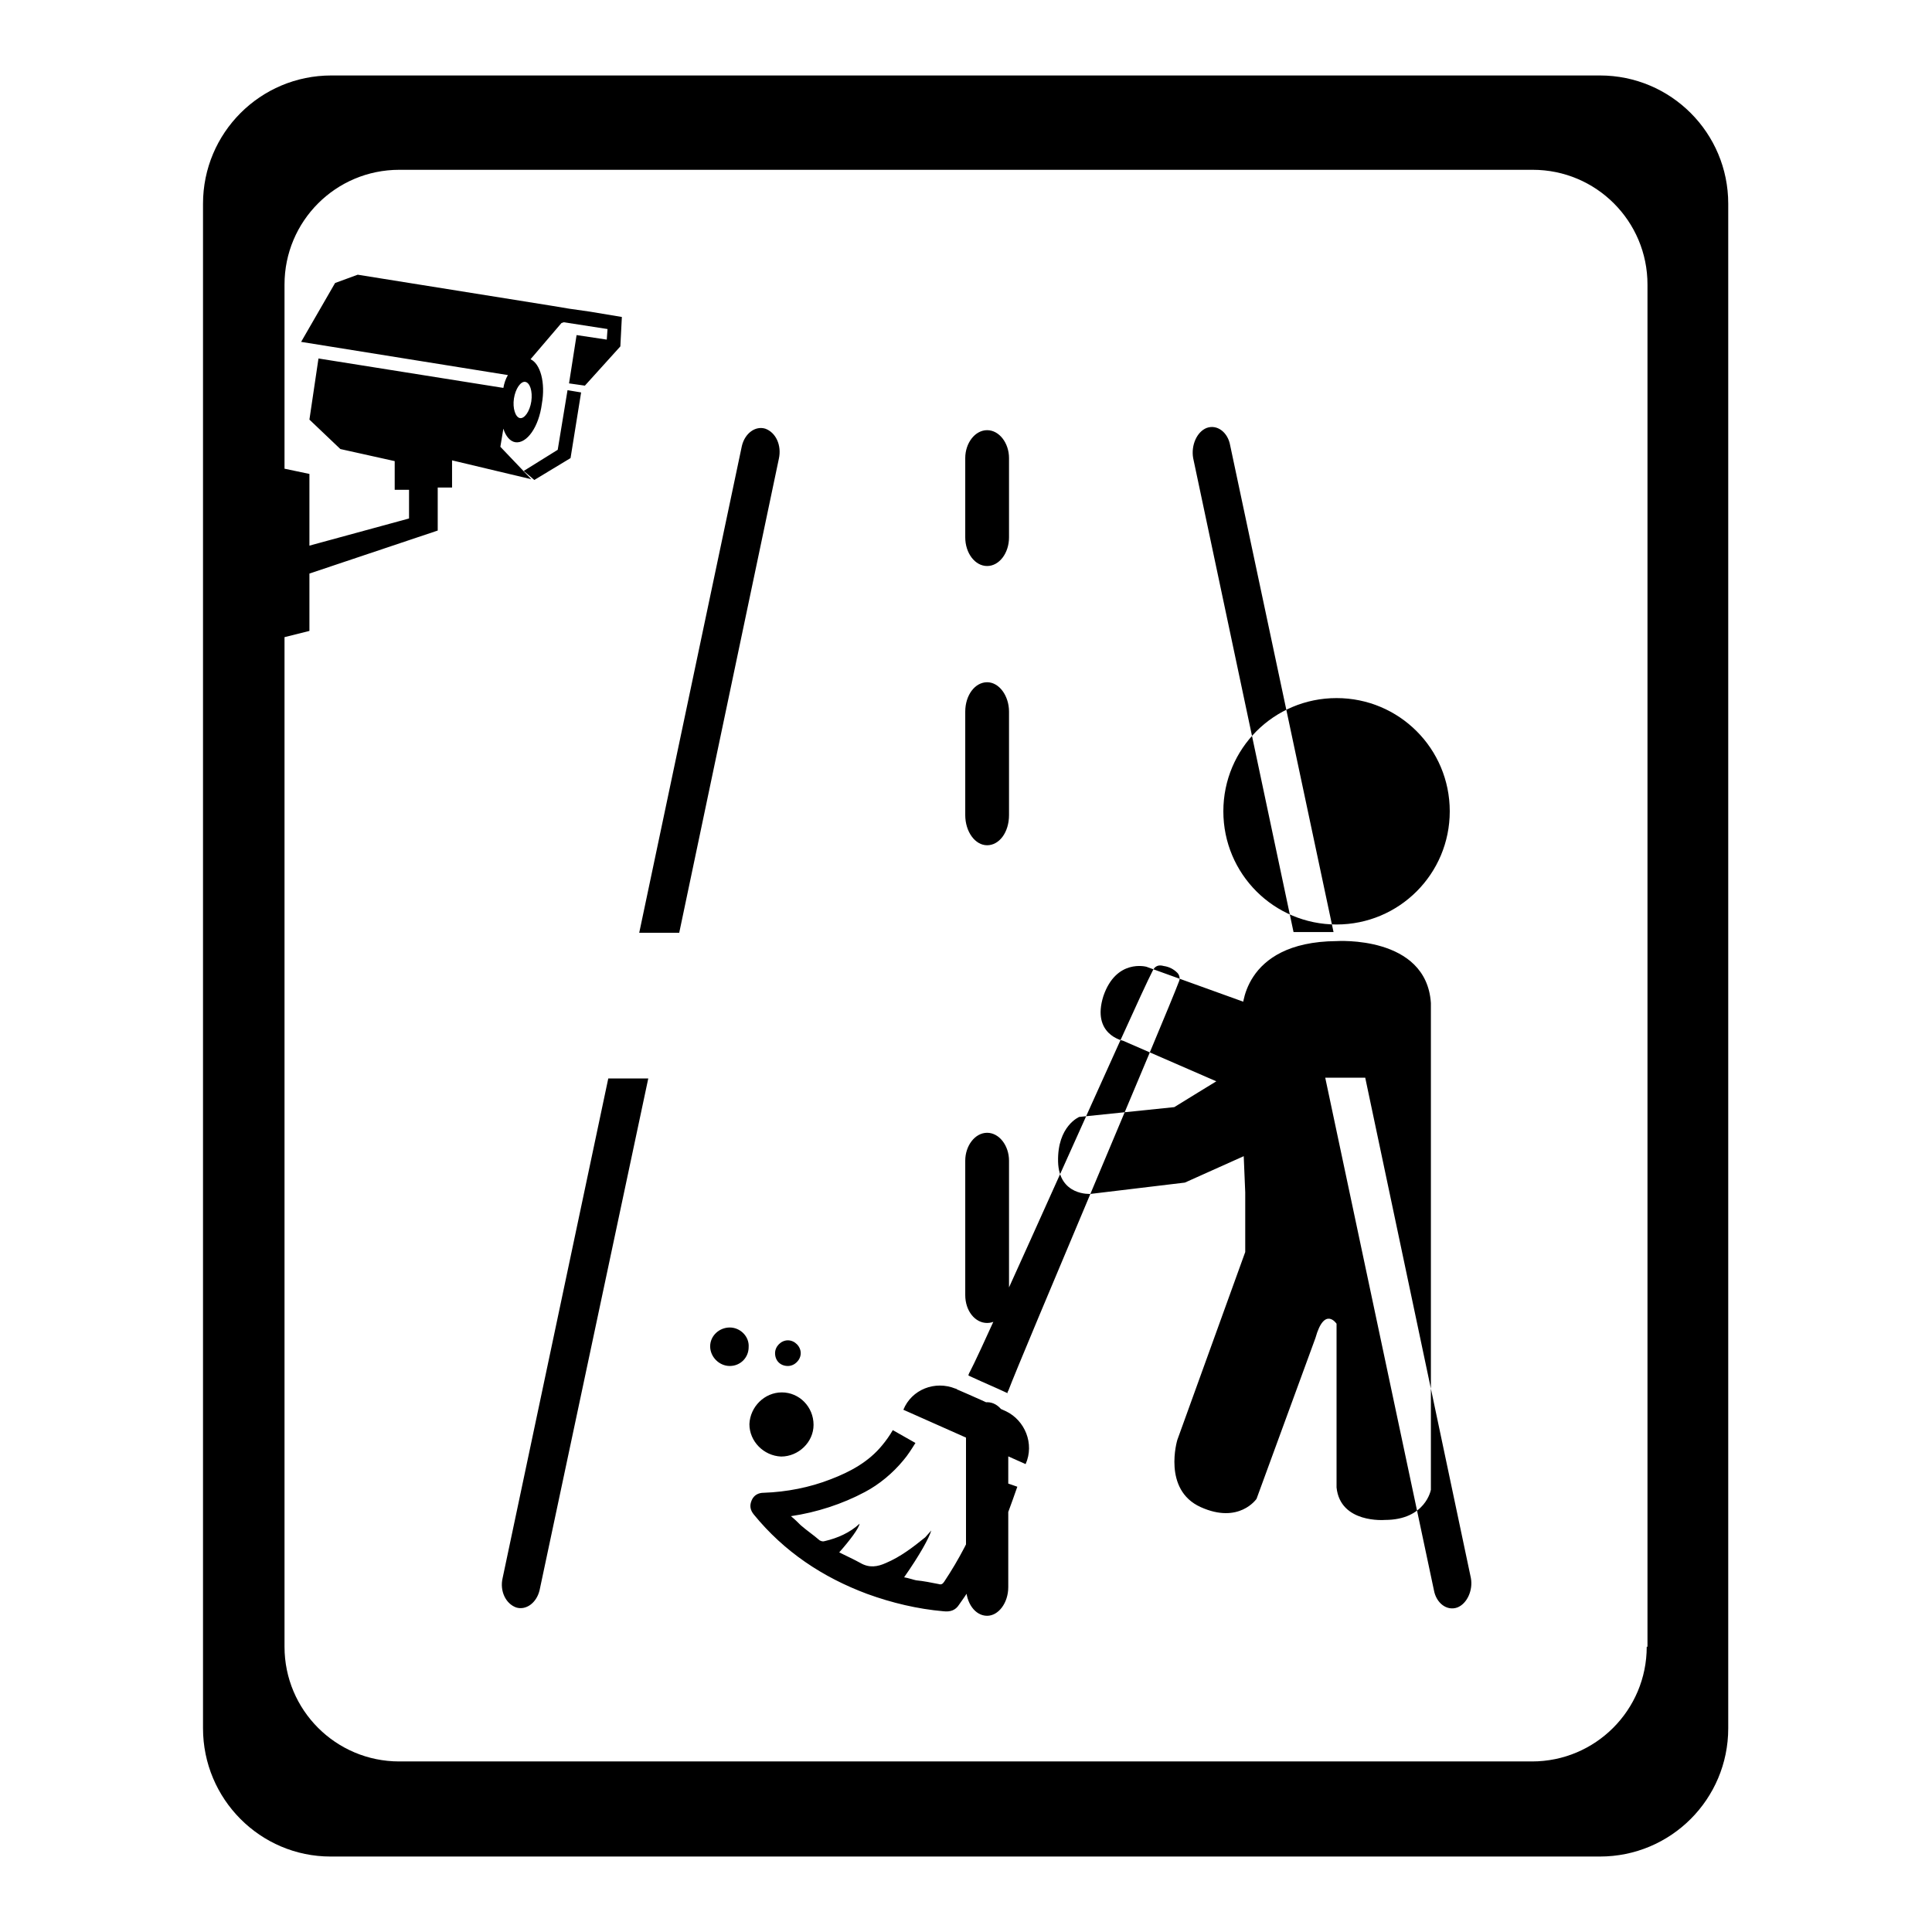 <?xml version="1.0" encoding="utf-8"?>
<!-- Svg Vector Icons : http://www.onlinewebfonts.com/icon -->
<!DOCTYPE svg PUBLIC "-//W3C//DTD SVG 1.1//EN" "http://www.w3.org/Graphics/SVG/1.1/DTD/svg11.dtd">
<svg version="1.1" xmlns="http://www.w3.org/2000/svg" xmlns:xlink="http://www.w3.org/1999/xlink" x="0px" y="0px" viewBox="0 0 256 256" enable-background="new 0 0 256 256" xml:space="preserve">
<g> <path fill="#000000" d="M212,10H43.9c-9.4,0-17,7.6-17,17c0,0,0,0,0,0V229c0,9.4,7.6,17,16.9,17c0,0,0,0,0,0H212 c9.4,0,17-7.6,17-17c0,0,0,0,0,0V27C229,17.6,221.4,10,212,10z M218.2,218.2c0,8.4-6.8,15.2-15.2,15.2l0,0H52.9 c-8.4,0-15.2-6.8-15.2-15.2c0,0,0,0,0,0V37.7c0-8.4,6.8-15.2,15.2-15.2h150.2c8.4,0,15.2,6.8,15.2,15.2V218.2L218.2,218.2z  M193.1,213c-1.4,0.5-2.8-0.6-3.1-2.3l-14.4-67.9h5.3l14,66.3C195.2,210.7,194.4,212.5,193.1,213z M158.1,60.7 c-0.3-1.7,0.5-3.5,1.8-4c1.4-0.5,2.8,0.6,3.1,2.3l13.7,64.5h-5.3L158.1,60.7L158.1,60.7z M130.8,112c-1.6,0-2.9-1.8-2.9-4V94.3 c0-2.2,1.3-3.9,2.9-3.9c1.6,0,2.9,1.8,2.9,3.9v13.7C133.7,110.3,132.4,112,130.8,112z M130.8,75c-1.6,0-2.9-1.7-2.9-3.8V60.7 c0-2,1.3-3.7,2.9-3.7c1.6,0,2.9,1.7,2.9,3.7v10.5C133.7,73.3,132.4,75,130.8,75z M130.8,150.1c1.6,0,2.9,1.7,2.9,3.7v17.8 c0,2.1-1.3,3.7-2.9,3.7c-1.6,0-2.9-1.6-2.9-3.7v-17.8C127.9,151.8,129.2,150.1,130.8,150.1L130.8,150.1z M90,123.6h-5.3l13.6-64.5 c0.4-1.7,1.8-2.7,3.1-2.3c1.4,0.5,2.2,2.2,1.8,4L90,123.6z M71.5,210.7c-0.4,1.7-1.8,2.7-3.1,2.3c-1.4-0.5-2.2-2.2-1.8-3.9l14-66.2 h5.3L71.5,210.7z M130.8,185.8c1.6,0,2.8,1.7,2.8,3.8v20.7c0,2.1-1.3,3.8-2.8,3.8c-1.6,0-2.8-1.7-2.8-3.8v-20.7 C128,187.5,129.2,185.8,130.8,185.8z M162.1,107.5c0,8.3,6.7,15,15,15s15-6.7,15-15s-6.7-15-15-15S162.1,99.2,162.1,107.5  M166.6,133.4l-14.7-5.3c0,0-4-1.1-5.7,3.9c-1.6,5.1,2.6,5.9,2.6,5.9l17.7,7.7L166.6,133.4L166.6,133.4z M123.4,202.8 c-0.3,1-1.5,3.2-3.6,6.2c0.6,0.1,1.1,0.3,1.6,0.4c1,0.1,2,0.3,3,0.5c0.3,0.1,0.5,0,0.7-0.3c2-3,3.6-6.1,4.9-9.4 c0.5-1.3,1-2.6,1.5-3.9c0-0.1,0.1-0.3,0.1-0.4c1.1,0.4,2.1,0.7,3.2,1.1c-0.2,0.6-0.4,1.1-0.6,1.7c-1.6,4.6-3.7,8.9-6.4,12.9l-0.7,1 c-0.5,0.8-1.2,1-2.1,0.9c-3.4-0.3-6.8-1.1-10.1-2.3c-5.9-2.2-11-5.6-15-10.5c-0.5-0.6-0.6-1.2-0.3-1.9c0.3-0.7,0.9-1,1.6-1 c3-0.1,6.1-0.7,8.9-1.8c2.6-1,5-2.3,6.8-4.5c0.5-0.6,1-1.3,1.4-2l3,1.7c-0.5,0.8-1,1.6-1.6,2.3c-1.4,1.7-3.2,3.2-5.1,4.2 c-3,1.6-6.4,2.7-9.8,3.2c0.5,0.4,0.9,0.8,1.3,1.2c0.8,0.7,1.7,1.3,2.5,2c0.2,0.1,0.4,0.2,0.7,0.1c1.7-0.4,3.3-1.1,4.6-2.3 c-0.1,0.6-1.2,2.1-2.7,3.8c1,0.5,1.9,0.9,2.8,1.4c1.2,0.7,2.3,0.5,3.4,0c1.9-0.8,3.6-2.1,5.2-3.4L123.4,202.8 M135.9,194 c-5.4-2.4-10.8-4.8-16.2-7.2c1.1-2.7,4.2-3.9,6.9-2.8c0.1,0,0.1,0,0.2,0.1c2.1,0.9,4.3,1.9,6.5,2.9 C135.8,188.2,137.1,191.3,135.9,194C135.9,194,135.9,194,135.9,194 M133.5,184.6c-1.7-0.8-3.4-1.5-5.1-2.3c0,0-0.1-0.1-0.1-0.1 c0.1-0.1,0.1-0.3,0.2-0.4c2.1-3.9,22.1-49.1,24.2-53.1c0.3-0.7,0.8-0.9,1.5-0.7c0.7,0.1,1.3,0.4,1.8,0.9c0.3,0.3,0.4,0.8,0.2,1.2 c-1.6,4.3-21,49.9-22.6,54.2C133.5,184.4,133.5,184.5,133.5,184.6 M107.8,188.8c0,2.3-2,4.2-4.3,4.2c-2.3-0.1-4.2-2-4.2-4.3 c0.1-2.3,2-4.2,4.3-4.2C105.9,184.5,107.8,186.4,107.8,188.8 M96.7,175.9c1.4,0,2.6,1.2,2.5,2.6c0,1.4-1.1,2.5-2.5,2.5 s-2.6-1.2-2.6-2.6S95.3,175.9,96.7,175.9 M102.7,179.3c0-0.9,0.8-1.7,1.7-1.7c0.9,0,1.7,0.8,1.7,1.7c0,0.9-0.8,1.7-1.7,1.7 C103.4,181,102.7,180.3,102.7,179.3L102.7,179.3 M177.1,124.7c-12.7,0.1-12.5,9.3-12.5,9.3v7.2c-3.5,2.1-9,5.5-9,5.5L143,148 c0,0-2.9,1.2-2.8,5.9c0.1,4.6,4.3,4.3,4.3,4.3l12.5-1.5l7.8-3.5l0.2,4.8v7.9l-9,24.9c0,0-2,6.6,3.1,8.9c5.1,2.3,7.4-1.1,7.4-1.1 l7.8-21.3c1.2-4.3,2.8-1.9,2.8-1.9v21.7c0.5,4.8,6.4,4.3,6.4,4.3c5.4,0,6.1-4,6.1-4v-64.5C189,123.9,177.1,124.7,177.1,124.7 L177.1,124.7z M33.4,61.2v24.3l7.6-1.9v-7.6l17-5.7v-5.7h1.9V61l10.5,2.5l-4.1-4.3l0.4-2.4c0.3,1,0.9,1.7,1.6,1.8 c1.5,0.2,3.1-2,3.5-5.1c0.5-2.8-0.2-5.3-1.5-5.9l4.1-4.8l0.3-0.1l5.8,0.9l-0.1,1.4l-4-0.6l-1,6.4l2.1,0.3l4.7-5.2l0.2-3.9l-4.2-0.7 l-2.8-0.4l-2.4-0.4l-25.6-4.1l-3,1.1l-4.5,7.8l27.4,4.4c-0.3,0.5-0.5,1.1-0.6,1.7l-24.5-3.9L41,55.6l4.1,3.9l7.2,1.6v3.8h1.9v3.8 L41,72.3v-9.5L33.4,61.2L33.4,61.2z M69.6,50.6c0.6,0.1,1,1.2,0.8,2.6c-0.2,1.3-0.9,2.3-1.5,2.2c-0.6-0.1-1-1.3-0.8-2.6 C68.3,51.5,69,50.5,69.6,50.6z M69.4,62.4l4.5-2.8l1.3-7.9L77,52l-1.4,8.7l-4.8,2.9L69.4,62.4z"/></g>
</svg>